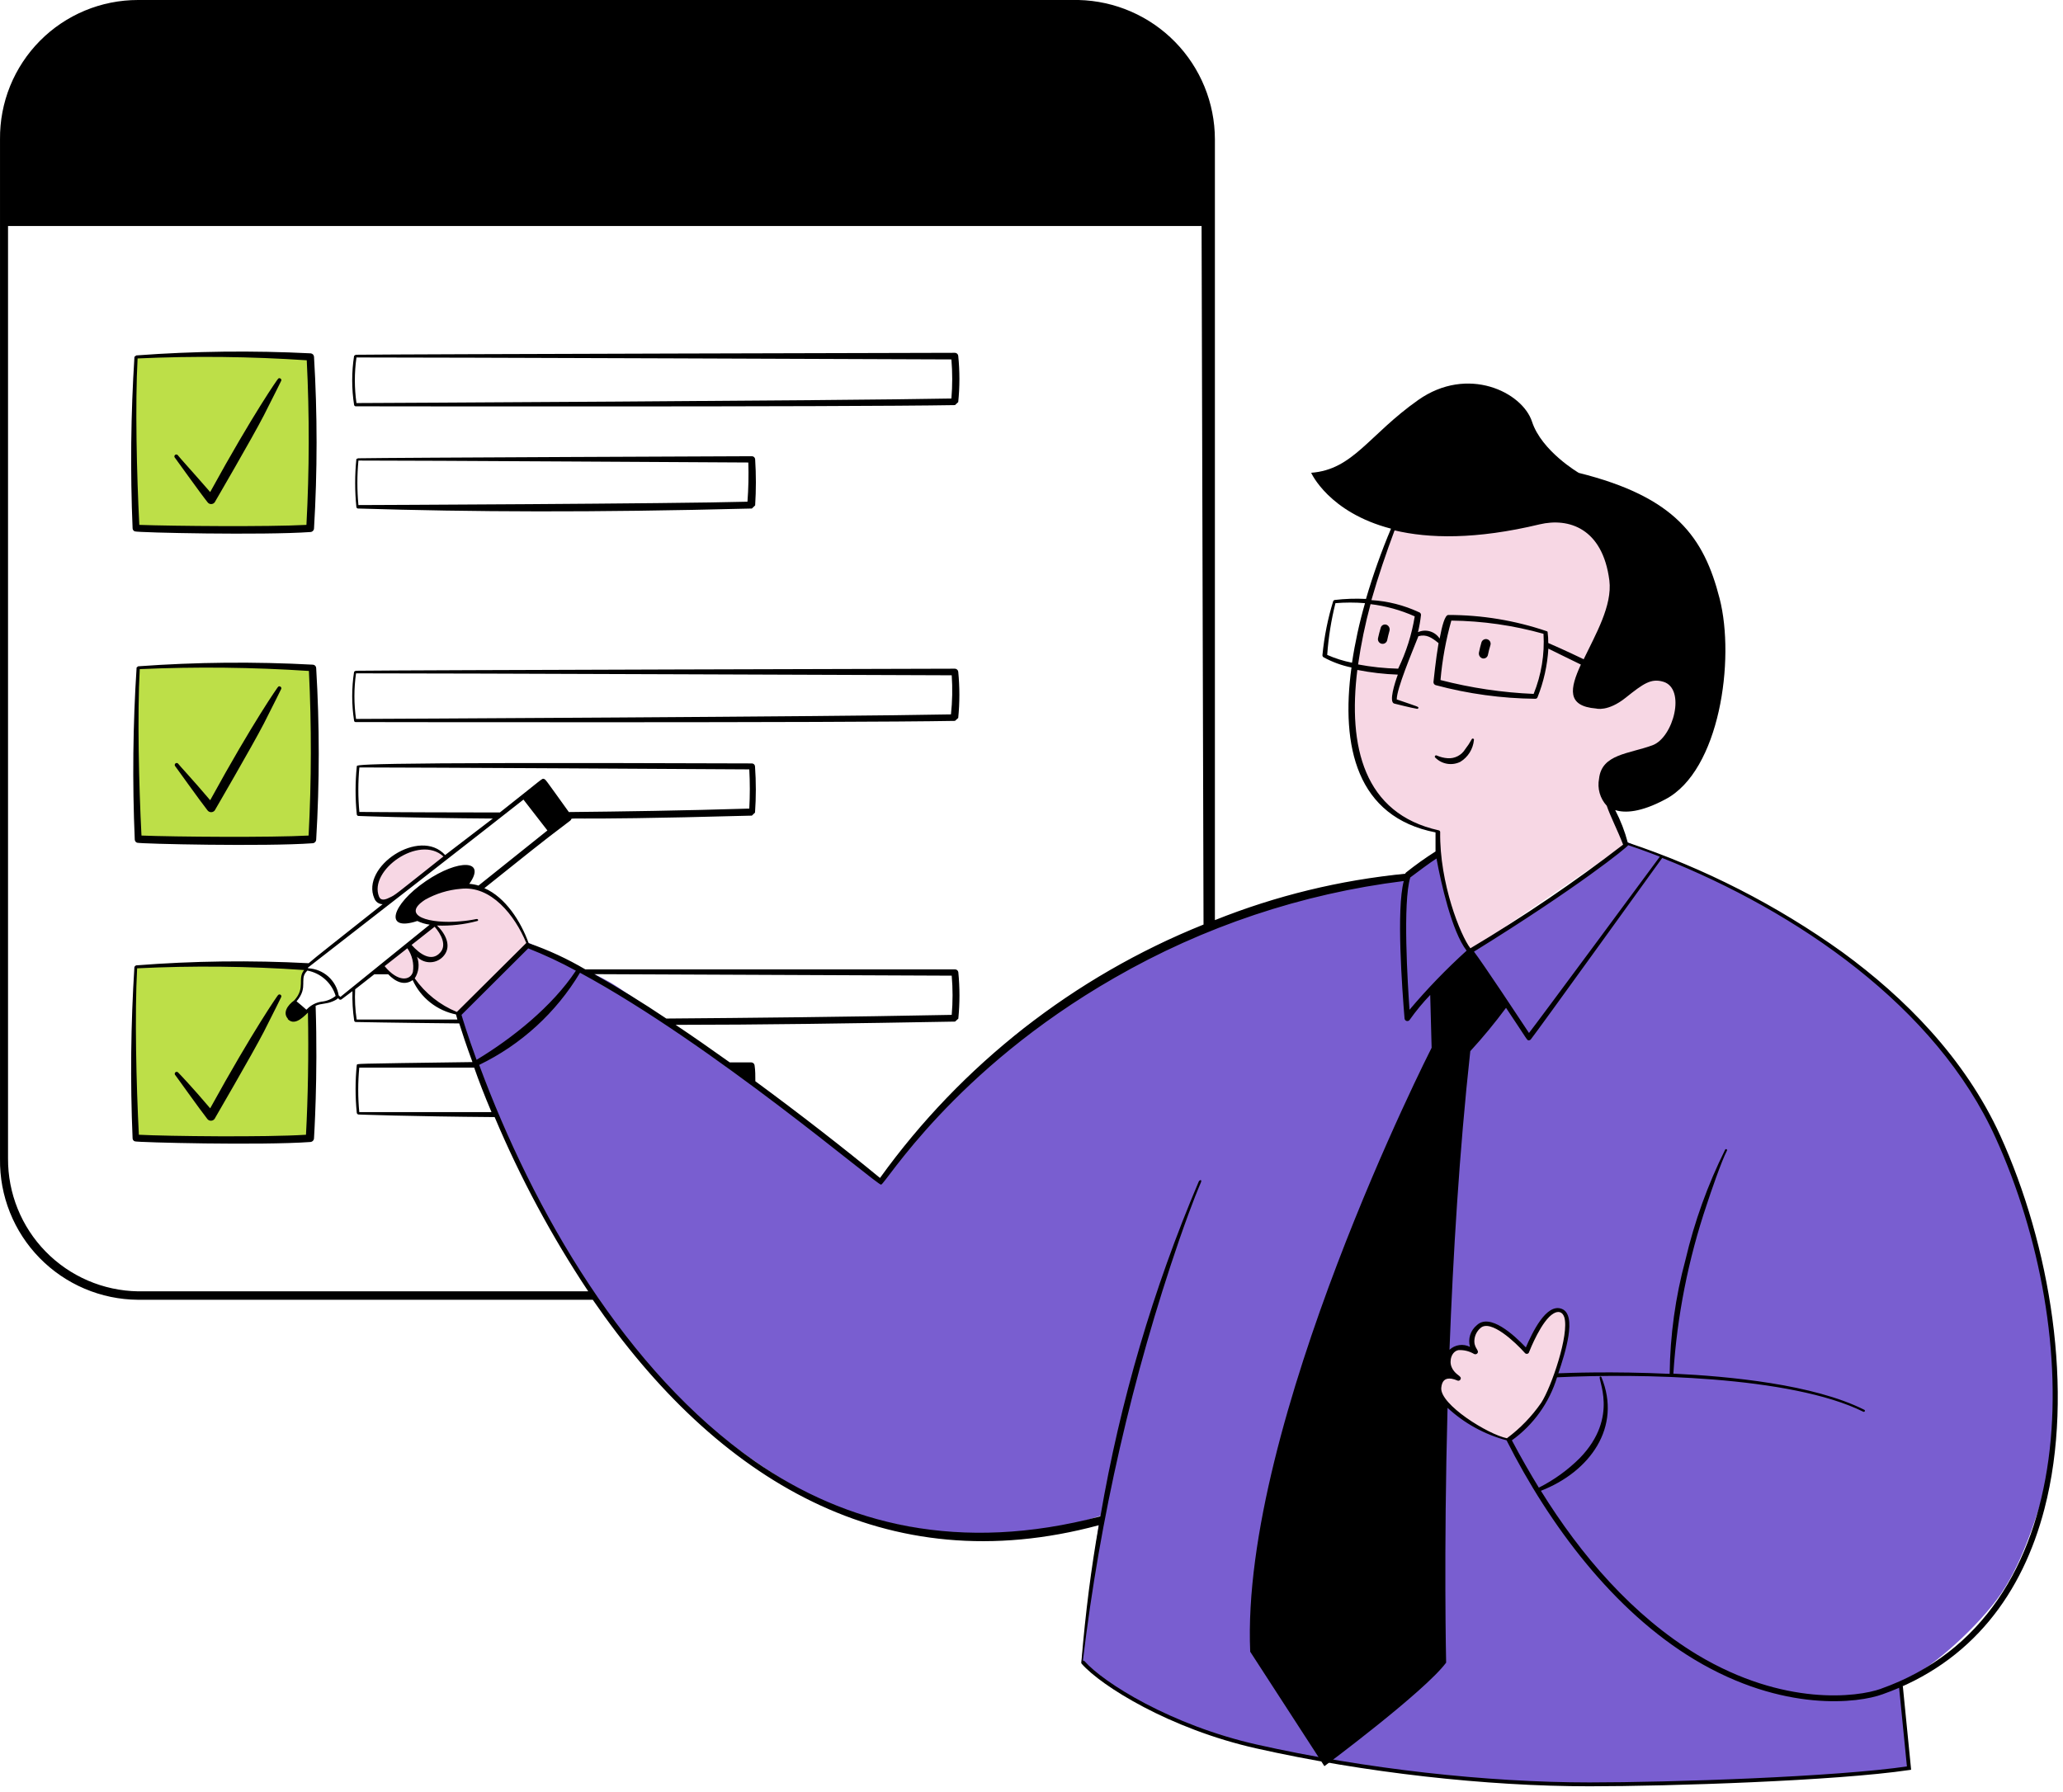 <?xml version="1.0" encoding="UTF-8"?> <svg xmlns="http://www.w3.org/2000/svg" width="160" height="139" viewBox="0 0 160 139" fill="none"><path d="M40.827 73.062L35.367 78.522L37.677 84.612L38.517 86.712L39.567 89.022L40.827 91.332L41.877 93.642L43.347 95.952L45.657 99.942L47.967 103.302L51.747 107.712L55.737 111.282C56.787 112.122 59.559 114.18 62.247 115.692C65.607 117.582 69.597 118.422 74.427 119.052C78.291 119.556 83.317 118.282 85.347 117.582C85.277 117.792 84.885 120.354 83.877 128.922C95.805 140.178 131.687 139.072 148.137 137.112C147.927 135.642 147.507 132.24 147.507 130.392C149.397 129.762 152.967 126.612 154.857 124.092C156.747 121.572 157.797 118.002 158.427 116.112C159.057 114.222 159.267 109.812 159.267 107.082C159.267 104.352 158.637 99.942 158.217 97.842C157.797 95.742 155.697 89.862 154.857 87.972C154.017 86.082 151.077 80.412 143.937 74.742C138.225 70.206 130.763 67.084 127.683 65.964L126.213 65.334L122.223 68.484C120.473 69.674 116.259 72.18 113.907 73.692C112.395 71.676 111.723 68.134 111.513 66.384L109.077 67.812C108.797 67.812 107.775 67.896 105.927 68.232C102.022 68.643 92.886 72.072 90.925 72.808L90.807 72.852C89.127 73.482 81.987 77.892 79.677 79.572C77.367 81.252 72.663 86.334 72.033 86.964C71.529 87.468 69.303 90.254 68.253 91.584L58.467 83.982C55.247 81.672 48.513 76.884 47.337 76.212C46.161 75.54 42.507 73.832 40.827 73.062Z" fill="#795ED0"></path><path d="M125.584 39.715H108.364L106.894 44.125L106.054 47.065L105.424 49.375C105.284 50.355 104.962 52.651 104.794 53.995C104.584 55.675 105.004 57.985 105.424 59.245C105.76 60.253 106.404 61.345 106.684 61.765C107.104 62.115 108.07 62.941 108.574 63.445C109.078 63.949 110.744 64.355 111.514 64.495V66.595L111.934 68.485L112.354 69.745L112.984 71.845L114.034 73.735L126.004 65.545L124.954 62.395V61.135L129.994 58.195L131.254 52.735L125.374 50.845L125.584 39.715Z" fill="#F7D7E4"></path><path d="M119.284 109.435L117.184 111.535V111.745L116.344 111.535L115.084 110.905L113.404 110.065L112.354 109.225L111.304 107.545L112.354 104.815L113.194 104.605L114.244 104.815C114.314 104.885 114.412 104.899 114.244 104.395C114.034 103.765 114.244 103.345 114.664 102.925C115 102.589 115.504 102.645 115.714 102.715L116.764 103.345L118.444 104.815L119.074 103.345C119.354 102.995 119.998 102.211 120.334 101.875C120.754 101.455 121.174 101.665 121.384 101.875C121.552 102.043 121.594 102.785 121.594 103.135L121.174 105.025L120.334 107.545L119.284 109.435Z" fill="#F7D7E4"></path><path d="M40.954 73.315L35.704 78.565H35.284C34.724 78.285 33.52 77.641 33.184 77.305C32.848 76.969 32.204 76.185 31.924 75.835C31.784 75.905 31.42 76.045 31.084 76.045C30.748 76.045 29.964 75.345 29.614 74.995L33.604 71.635C33.534 71.635 33.268 71.593 32.764 71.425C32.134 71.215 31.924 70.795 31.924 70.375C31.924 69.955 33.814 69.115 34.654 68.695C35.494 68.275 37.174 68.905 37.804 69.115C38.434 69.325 39.484 70.585 39.904 71.215C40.24 71.719 40.744 72.825 40.954 73.315Z" fill="#F7D7E4"></path><path d="M31.084 66.175C32.596 65.167 33.954 65.895 34.444 66.385V66.595L32.764 67.855L30.664 69.535C30.314 69.675 29.572 69.955 29.404 69.955C29.236 69.955 29.054 69.255 28.984 68.905C29.054 68.415 29.572 67.183 31.084 66.175Z" fill="#F7D7E4"></path><path d="M23.939 27.745C23.603 27.241 14.839 27.535 10.499 27.745V32.365V40.975H23.939C24.079 36.775 24.275 28.249 23.939 27.745Z" fill="#BDDF48"></path><path d="M13.649 51.685C12.641 51.685 11.269 51.825 10.709 51.895L10.499 55.045V59.665L10.709 65.125H18.689L24.149 64.915L24.359 61.555L24.149 51.895L20.789 51.685H13.649Z" fill="#BDDF48"></path><path d="M14.279 74.785L10.499 74.995V78.145L10.289 82.135L10.499 87.275L10.709 88.225H24.149V78.145L23.729 78.565L22.889 77.725L23.309 76.885L23.519 76.045V75.625L23.729 74.995H22.049L14.279 74.785Z" fill="#BDDF48"></path><path fill-rule="evenodd" clip-rule="evenodd" d="M16.301 38.169C19.661 32.045 21.593 29.316 21.551 29.408C21.643 29.232 21.895 29.408 21.803 29.551C21.803 29.551 21.232 30.718 20.459 32.23C19.552 33.994 16.612 39.026 16.662 38.95C16.63 38.997 16.588 39.035 16.538 39.062C16.488 39.088 16.433 39.102 16.376 39.102C16.32 39.102 16.264 39.088 16.215 39.062C16.165 39.035 16.122 38.997 16.091 38.95C15.595 38.337 13.47 35.364 13.571 35.515C13.555 35.5 13.543 35.482 13.534 35.462C13.526 35.441 13.523 35.42 13.524 35.398C13.525 35.376 13.53 35.355 13.54 35.336C13.55 35.316 13.564 35.299 13.581 35.286C13.598 35.273 13.618 35.263 13.639 35.258C13.66 35.253 13.682 35.252 13.704 35.257C13.725 35.261 13.745 35.269 13.763 35.282C13.78 35.295 13.795 35.311 13.806 35.33C13.949 35.523 14.906 36.565 16.301 38.169ZM115.404 50.778C115.454 50.542 115.513 50.299 115.589 50.055C115.604 50.01 115.611 49.962 115.608 49.914C115.605 49.867 115.592 49.82 115.571 49.777C115.55 49.734 115.521 49.696 115.485 49.664C115.449 49.633 115.407 49.609 115.362 49.593C115.317 49.578 115.269 49.571 115.221 49.574C115.174 49.577 115.127 49.59 115.084 49.611C115.041 49.632 115.003 49.661 114.971 49.697C114.94 49.733 114.915 49.775 114.9 49.82C114.824 50.08 114.757 50.341 114.707 50.601C114.683 50.699 114.698 50.802 114.748 50.89C114.798 50.977 114.879 51.042 114.976 51.072C115.023 51.083 115.073 51.083 115.121 51.074C115.168 51.065 115.214 51.046 115.254 51.019C115.295 50.991 115.329 50.955 115.354 50.914C115.38 50.872 115.397 50.826 115.404 50.778ZM107.584 49.669C107.634 49.425 107.693 49.19 107.76 48.946C107.79 48.85 107.783 48.747 107.739 48.656C107.695 48.566 107.619 48.495 107.525 48.459C107.479 48.444 107.431 48.438 107.383 48.443C107.335 48.448 107.288 48.462 107.246 48.486C107.204 48.51 107.168 48.542 107.139 48.581C107.11 48.62 107.09 48.664 107.08 48.711C107.001 48.974 106.934 49.235 106.878 49.492C106.866 49.539 106.864 49.587 106.871 49.634C106.878 49.681 106.894 49.727 106.919 49.768C106.944 49.809 106.976 49.844 107.014 49.873C107.053 49.901 107.096 49.922 107.143 49.933C107.189 49.945 107.237 49.947 107.284 49.94C107.332 49.933 107.377 49.917 107.418 49.892C107.459 49.868 107.495 49.835 107.523 49.797C107.551 49.759 107.572 49.715 107.584 49.669ZM16.301 62.075C19.661 55.944 21.593 53.222 21.551 53.306C21.643 53.138 21.895 53.306 21.803 53.457C21.803 53.457 21.232 54.625 20.459 56.137C19.552 57.892 16.612 62.932 16.662 62.857C16.629 62.902 16.586 62.939 16.537 62.964C16.487 62.989 16.432 63.002 16.376 63.002C16.321 63.002 16.266 62.989 16.216 62.964C16.166 62.939 16.123 62.902 16.091 62.857C15.595 62.235 13.47 59.261 13.571 59.413C13.553 59.381 13.547 59.344 13.554 59.309C13.561 59.273 13.58 59.241 13.609 59.219C13.637 59.197 13.673 59.185 13.709 59.187C13.745 59.188 13.78 59.203 13.806 59.228C13.949 59.421 14.906 60.429 16.301 62.075ZM16.301 85.974C19.661 79.875 21.593 77.128 21.551 77.212C21.57 77.179 21.601 77.154 21.638 77.144C21.675 77.134 21.715 77.139 21.748 77.158C21.782 77.177 21.806 77.208 21.816 77.245C21.827 77.282 21.822 77.322 21.803 77.355C21.803 77.355 21.232 78.531 20.459 80.043C19.552 81.799 16.612 86.83 16.662 86.763C16.633 86.811 16.594 86.852 16.546 86.882C16.499 86.912 16.445 86.93 16.389 86.935C16.334 86.94 16.277 86.931 16.225 86.91C16.173 86.889 16.127 86.856 16.091 86.814C15.536 86.116 13.52 83.277 13.571 83.37C13.553 83.338 13.547 83.301 13.554 83.266C13.561 83.23 13.58 83.198 13.609 83.176C13.637 83.153 13.673 83.142 13.709 83.144C13.745 83.145 13.78 83.16 13.806 83.185C13.949 83.328 14.898 84.319 16.301 85.974ZM111.33 58.783C111.579 59.03 111.9 59.193 112.246 59.248C112.593 59.304 112.948 59.25 113.262 59.093C113.555 58.914 113.802 58.668 113.984 58.377C114.166 58.085 114.279 57.756 114.312 57.413C114.316 57.402 114.317 57.39 114.317 57.377C114.316 57.365 114.312 57.353 114.307 57.343C114.301 57.332 114.294 57.322 114.285 57.314C114.275 57.306 114.265 57.3 114.253 57.296C114.242 57.292 114.229 57.291 114.217 57.291C114.205 57.292 114.193 57.295 114.182 57.301C114.171 57.306 114.162 57.314 114.154 57.323C114.146 57.332 114.139 57.343 114.136 57.355C113.992 57.62 113.826 57.873 113.64 58.111C113.499 58.343 113.297 58.533 113.055 58.657C112.813 58.782 112.542 58.837 112.271 58.816C111.981 58.795 111.697 58.724 111.431 58.606C111.407 58.593 111.38 58.589 111.354 58.596C111.328 58.604 111.306 58.621 111.292 58.644C111.279 58.667 111.275 58.695 111.282 58.721C111.289 58.747 111.307 58.769 111.33 58.783Z" fill="black"></path><path fill-rule="evenodd" clip-rule="evenodd" d="M10.427 27.679C10.144 32.108 10.097 36.55 10.284 40.985C10.285 41.037 10.303 41.088 10.335 41.13C10.366 41.173 10.41 41.204 10.46 41.22C10.729 41.321 20.423 41.531 24.077 41.27C24.149 41.266 24.217 41.236 24.268 41.184C24.32 41.133 24.35 41.065 24.354 40.993C24.619 36.556 24.619 32.107 24.354 27.671C24.349 27.605 24.321 27.543 24.275 27.495C24.229 27.448 24.168 27.418 24.102 27.41C19.592 27.182 15.073 27.235 10.57 27.57L10.427 27.679ZM23.791 27.948C19.424 27.654 15.043 27.606 10.671 27.805C10.477 31.341 10.603 36.818 10.805 40.716C13.426 40.808 20.801 40.875 23.766 40.716C23.994 36.463 24.003 32.201 23.791 27.948ZM10.595 51.779C10.306 56.222 10.259 60.678 10.452 65.126C10.454 65.18 10.472 65.231 10.503 65.275C10.534 65.318 10.578 65.351 10.629 65.37C10.897 65.462 20.582 65.68 24.245 65.412C24.317 65.408 24.385 65.377 24.436 65.326C24.488 65.275 24.518 65.207 24.522 65.135C24.787 60.7 24.787 56.255 24.522 51.821C24.52 51.754 24.493 51.69 24.447 51.642C24.4 51.593 24.337 51.564 24.27 51.56C19.753 51.316 15.225 51.358 10.713 51.686L10.595 51.779ZM23.959 52.047C19.592 51.758 15.211 51.71 10.838 51.905C10.645 55.441 10.771 60.918 10.973 64.815C13.594 64.916 20.969 64.975 23.934 64.815C24.158 60.562 24.166 56.301 23.959 52.047ZM27.462 27.603C27.266 28.864 27.266 30.148 27.462 31.409C27.467 31.437 27.482 31.463 27.503 31.483C27.524 31.502 27.551 31.515 27.58 31.518C27.58 31.518 65.38 31.577 74.065 31.425L74.317 31.19C74.439 29.995 74.439 28.79 74.317 27.595C74.309 27.533 74.279 27.477 74.233 27.435C74.187 27.393 74.127 27.37 74.065 27.368C74.065 27.368 31.544 27.469 27.588 27.519L27.462 27.603ZM27.647 27.729C27.479 28.902 27.479 30.093 27.647 31.266C28.428 31.266 65.228 31.081 73.788 30.913C73.872 29.904 73.872 28.89 73.788 27.881C72.427 27.872 32.401 27.721 27.647 27.729ZM27.462 52.106C27.266 53.367 27.266 54.651 27.462 55.911C27.466 55.94 27.48 55.965 27.502 55.984C27.524 56.002 27.551 56.012 27.58 56.012C27.58 56.012 65.38 56.079 74.065 55.92L74.317 55.693C74.435 54.497 74.435 53.293 74.317 52.098C74.308 52.037 74.278 51.981 74.232 51.94C74.186 51.898 74.127 51.874 74.065 51.871C74.065 51.871 31.544 51.98 27.588 52.031L27.462 52.106ZM73.813 52.383C72.562 52.383 34.098 52.224 27.613 52.232C27.445 53.405 27.445 54.596 27.613 55.769C28.395 55.769 65.195 55.592 73.754 55.416C73.862 54.409 73.882 53.394 73.813 52.383ZM27.639 35.609C27.514 36.846 27.514 38.093 27.639 39.33C27.643 39.362 27.659 39.392 27.683 39.414C27.708 39.436 27.74 39.448 27.773 39.447C36.744 39.716 45.757 39.767 58.315 39.447L58.567 39.204C58.643 38.012 58.643 36.817 58.567 35.625C58.563 35.562 58.535 35.502 58.488 35.458C58.441 35.414 58.379 35.39 58.315 35.39C58.315 35.39 30.377 35.499 27.773 35.55L27.639 35.609ZM58.038 35.877C57.047 35.877 32.065 35.718 27.798 35.726C27.69 36.874 27.69 38.03 27.798 39.179C28.445 39.179 52.377 39.078 57.971 38.918C58.048 37.907 58.07 36.891 58.038 35.877Z" fill="black"></path><path d="M155.132 88.082C152.377 82.06 147.707 77.381 142.902 73.87C137.807 70.215 132.192 67.347 126.245 65.36C126.015 64.487 125.688 63.641 125.27 62.84C126.018 63.076 127.236 63.034 129.168 62C133.368 59.791 134.586 51.181 133.368 46.427C132.15 41.672 129.941 38.556 122.448 36.683C122.448 36.683 119.567 35.003 118.819 32.71C118.071 30.416 113.829 28.325 109.991 31.03C106.152 33.734 104.951 36.431 101.691 36.674C101.691 36.674 103.044 39.749 107.882 41.009C107.131 42.787 106.483 44.608 105.942 46.46C105.123 46.418 104.303 46.446 103.489 46.544L103.405 46.612C102.982 47.979 102.701 49.387 102.565 50.812C102.561 50.847 102.567 50.883 102.584 50.914C102.6 50.946 102.626 50.971 102.657 50.988C103.334 51.357 104.061 51.623 104.816 51.778C103.976 57.918 105.228 63.378 111.335 64.571V66.049C110.544 66.551 109.782 67.095 109.05 67.679C109.017 67.704 108.994 67.74 108.983 67.78C103.918 68.273 98.948 69.484 94.224 71.375V10.802C94.218 7.978 93.109 5.268 91.133 3.25C89.157 1.232 86.472 0.066 83.648 3.75222e-06H10.703C9.288 -0.001 7.888 0.278 6.582 0.822C5.277 1.366 4.092 2.163 3.097 3.167C2.102 4.172 1.316 5.364 0.784 6.675C0.253 7.985 -0.013 9.388 0.001 10.802V89.905C-0.018 91.325 0.244 92.735 0.772 94.054C1.3 95.373 2.083 96.574 3.077 97.589C4.071 98.603 5.255 99.412 6.563 99.967C7.87 100.523 9.274 100.814 10.694 100.825H45.974C55.609 114.845 68.721 122.758 85.219 118.314C84.631 121.624 84.194 125.034 83.875 128.848C83.875 128.923 83.951 128.982 83.984 128.848C85.312 117.722 87.818 106.768 91.46 96.172C92.603 92.896 93.039 91.972 93.14 91.72C93.241 91.468 93.031 91.526 92.972 91.652C89.432 99.985 86.873 108.701 85.345 117.625C74.425 120.506 65.571 118.247 58.541 113.35C48.561 106.403 41.371 93.971 37.163 82.606C40.411 81.037 43.13 78.552 44.983 75.457C55.323 81.052 68.007 91.93 68.335 91.896C68.662 91.862 73.912 83.034 86.437 75.852C93.339 71.876 100.968 69.322 108.873 68.342C108.285 70.526 108.747 76.742 108.932 79.002C108.935 79.048 108.953 79.092 108.983 79.127C109.012 79.163 109.052 79.188 109.097 79.199C109.142 79.21 109.189 79.207 109.232 79.19C109.275 79.172 109.311 79.142 109.335 79.103C109.816 78.423 110.347 77.78 110.923 77.179L111.032 81.278C111.032 81.278 96.189 110.426 96.962 128.125L102.716 137.004C102.716 137.004 110.478 131.233 112.158 128.974C112.158 128.974 111.965 120.616 112.267 109.208C113.565 110.408 115.137 111.273 116.845 111.728C120.146 118.28 125.144 124.975 131.436 128.747C138.315 132.871 144.162 132.107 146.01 131.426C152.973 128.957 156.863 123.564 158.559 117.054C160.945 107.89 158.963 96.508 155.132 88.082ZM38.12 86.268H27.864C27.755 85.12 27.755 83.964 27.864 82.816H36.776C37.12 83.807 37.574 84.983 38.12 86.268ZM36.961 82.211C36.247 80.254 35.911 79.12 35.793 78.725L40.968 73.567C42.234 74.067 43.469 74.645 44.664 75.298C42.841 78.061 39.725 80.548 36.961 82.211ZM22.303 79.036C22.79 79.565 23.395 79.036 23.882 78.548C23.949 81.74 23.882 85.268 23.731 88.024C20.64 88.225 13.012 88.141 10.77 88.024C10.568 84.118 10.442 78.674 10.635 75.113C14.952 74.901 19.277 74.946 23.588 75.247C23.034 75.928 23.723 76.608 22.824 77.599C22.303 77.969 21.9 78.565 22.337 79.036H22.303ZM23.748 78.313C23.479 78.061 23.286 77.918 23 77.675C23.966 76.549 23.143 75.944 23.84 75.289C24.35 75.385 24.825 75.619 25.211 75.966C25.598 76.312 25.882 76.758 26.033 77.255C25.717 77.507 25.334 77.662 24.932 77.7C24.49 77.768 24.084 77.984 23.781 78.313H23.748ZM23.89 75.113V75.054C24.395 74.676 39.615 62.815 40.598 62.026L42.455 64.42L37.112 68.695C36.88 68.624 36.64 68.579 36.398 68.561C37.751 66.662 35.558 66.629 33.038 68.342C30.325 70.19 29.762 72.307 32.366 71.442C32.668 71.587 32.992 71.683 33.324 71.728L26.402 77.33L26.268 77.213C26.173 76.649 25.89 76.134 25.464 75.752C25.038 75.37 24.495 75.145 23.924 75.113H23.89ZM29.401 69.56C28.561 67.519 32.517 64.705 34.391 66.436C30.51 69.51 30.678 69.418 30.191 69.636C29.88 69.796 29.535 69.888 29.401 69.56ZM27.872 62.983C27.764 61.835 27.764 60.679 27.872 59.531C32.072 59.531 57.087 59.674 58.112 59.682C58.167 60.695 58.167 61.71 58.112 62.723C52.955 62.882 48.225 62.95 44.118 62.992C42.203 60.329 42.328 60.472 42.177 60.421C42.026 60.371 42.177 60.337 38.767 63.025C38.07 63.034 28.502 63 27.864 62.983H27.872ZM31.921 73.298L33.71 71.887C34.214 72.467 34.659 73.315 34.147 73.886C33.483 74.642 32.576 74.038 31.921 73.298ZM32.022 75.398C31.837 76.045 30.896 76.238 29.829 74.945L31.593 73.559C31.969 74.093 32.123 74.753 32.022 75.398ZM27.545 76.742L29.031 75.575H30.107C30.661 76.154 31.35 76.49 32.005 76.028C32.316 76.706 32.782 77.3 33.366 77.762C33.95 78.225 34.635 78.543 35.365 78.691C35.365 78.691 35.466 79.052 35.474 79.086H27.662C27.543 78.311 27.504 77.526 27.545 76.742ZM35.432 78.498C34.118 77.958 32.984 77.055 32.165 75.894C32.324 75.648 32.423 75.367 32.454 75.075C32.484 74.783 32.446 74.488 32.341 74.214C32.479 74.358 32.646 74.47 32.831 74.544C33.016 74.618 33.215 74.651 33.414 74.641C33.613 74.632 33.807 74.58 33.985 74.489C34.162 74.397 34.317 74.269 34.441 74.113C35.029 73.374 34.559 72.433 33.895 71.795C34.948 71.835 36.002 71.716 37.02 71.442C37.104 71.442 37.121 71.266 36.944 71.291C36.534 71.376 36.119 71.435 35.701 71.467C33.366 71.686 31.005 71.056 32.979 69.787C33.825 69.314 34.761 69.028 35.726 68.947C38.078 68.67 39.926 70.988 40.817 73.147L35.432 78.498ZM46.092 75.566L73.812 75.684C73.9 76.696 73.9 77.713 73.812 78.725C65.622 78.884 58.129 78.96 51.678 79.01C49.862 77.789 47.999 76.64 46.092 75.566ZM93.342 71.719C83.285 75.763 74.584 82.579 68.251 91.375C65.487 89.099 62.035 86.411 58.583 83.874C58.583 83.471 58.583 83.034 58.524 82.648C58.518 82.586 58.49 82.528 58.445 82.485C58.401 82.442 58.342 82.416 58.28 82.412H56.6C55.164 81.388 53.744 80.396 52.4 79.498C58.759 79.498 66.084 79.388 74.072 79.246L74.324 79.019C74.442 77.82 74.442 76.614 74.324 75.415C74.316 75.354 74.286 75.299 74.239 75.258C74.193 75.218 74.133 75.196 74.072 75.197H45.395C44.002 74.374 42.53 73.693 41.001 73.164C40.397 71.484 39.204 69.602 37.566 68.897C41.077 66.108 41.556 65.671 44.218 63.664C44.706 63.294 42.077 63.714 58.314 63.269L58.557 63.034C58.641 61.842 58.641 60.647 58.557 59.455C58.555 59.392 58.529 59.332 58.483 59.288C58.438 59.245 58.377 59.22 58.314 59.22C25.453 59.102 27.805 59.346 27.671 59.464C27.546 60.698 27.546 61.942 27.671 63.176C27.675 63.209 27.691 63.239 27.715 63.261C27.74 63.282 27.772 63.294 27.805 63.294C27.721 63.294 31.845 63.454 38.221 63.496L34.525 66.326C32.551 64.151 27.956 67.234 29.031 69.686C29.08 69.819 29.168 69.934 29.283 70.015C29.399 70.096 29.537 70.14 29.678 70.14C25.949 73.105 24.479 74.239 23.941 74.718C19.476 74.481 15.001 74.537 10.543 74.886L10.425 74.995C10.143 79.422 10.095 83.861 10.283 88.292C10.282 88.347 10.299 88.4 10.33 88.443C10.362 88.487 10.407 88.52 10.459 88.536C10.669 88.62 20.253 88.864 24.075 88.586C24.148 88.58 24.217 88.548 24.268 88.496C24.319 88.443 24.349 88.374 24.353 88.301C24.353 88.225 24.663 83.647 24.479 78.019C24.915 77.818 25.26 77.91 25.814 77.675C26.369 77.44 26.125 77.356 26.301 77.515C26.328 77.538 26.363 77.55 26.398 77.55C26.433 77.55 26.467 77.538 26.495 77.515L27.335 76.885C27.312 77.649 27.358 78.414 27.469 79.17C27.474 79.198 27.488 79.224 27.51 79.244C27.531 79.264 27.558 79.276 27.587 79.279C27.587 79.279 30.493 79.338 35.617 79.388C35.819 80.027 36.154 81.068 36.642 82.387C26.822 82.522 27.797 82.505 27.671 82.614C27.546 83.849 27.546 85.092 27.671 86.327C27.676 86.36 27.692 86.39 27.716 86.413C27.741 86.435 27.772 86.45 27.805 86.453C27.712 86.453 31.879 86.604 38.364 86.654C40.356 91.376 42.786 95.901 45.621 100.17H10.703C8.004 100.126 5.431 99.019 3.544 97.089C1.656 95.159 0.607 92.562 0.623 89.863V17.531H93.191L93.342 71.719ZM126.278 65.562C126.665 65.688 127.521 65.982 128.731 66.452C128.16 67.234 119.113 79.472 118.584 80.128C117.92 79.12 115.047 74.777 114.317 73.819C122.414 68.804 126.228 65.705 126.278 65.562ZM108.159 41.143C110.805 41.773 114.451 41.866 119.415 40.673C121.658 40.144 124.296 40.967 124.817 45.024C125.06 46.973 123.741 49.224 122.826 51.139C121.499 50.501 120.381 50.005 120.079 49.879C120.081 49.598 120.065 49.318 120.029 49.039C120.029 49.02 120.022 49.002 120.009 48.989C119.997 48.975 119.98 48.966 119.961 48.964C117.503 48.127 114.923 47.701 112.326 47.704C112.065 47.704 111.839 48.544 111.654 49.535C111.479 49.265 111.214 49.067 110.906 48.976C110.597 48.885 110.267 48.907 109.974 49.039C110.08 48.597 110.159 48.148 110.209 47.695C110.208 47.647 110.192 47.599 110.161 47.561C110.131 47.523 110.088 47.496 110.041 47.485C108.884 46.945 107.636 46.629 106.362 46.553C106.891 44.696 107.521 42.857 108.159 41.143ZM118.945 53.827C116.506 53.723 114.085 53.363 111.721 52.752C111.856 51.192 112.137 49.648 112.561 48.14C114.978 48.167 117.382 48.512 119.709 49.165C119.804 50.757 119.543 52.349 118.945 53.827ZM106.295 46.864C107.478 47.005 108.634 47.325 109.722 47.813C109.493 49.221 109.06 50.587 108.437 51.87C107.393 51.845 106.354 51.735 105.329 51.542C105.556 49.965 105.879 48.402 106.295 46.864ZM102.935 50.795C103.03 49.443 103.244 48.102 103.573 46.788C104.336 46.725 105.103 46.725 105.866 46.788C105.429 48.304 105.092 49.847 104.858 51.408C104.191 51.276 103.54 51.07 102.918 50.795H102.935ZM105.287 51.971C106.317 52.174 107.362 52.294 108.411 52.332C108.168 52.996 107.706 54.449 108.126 54.575C108.126 54.575 109.52 54.928 109.881 54.978C109.894 54.983 109.908 54.986 109.921 54.985C109.935 54.984 109.948 54.981 109.96 54.974C109.972 54.968 109.983 54.959 109.991 54.948C109.999 54.937 110.005 54.924 110.007 54.911C110.007 54.818 110.066 54.852 108.327 54.256C108.327 53.416 109.495 50.644 110.007 49.35C110.629 49.182 111.032 49.451 111.57 49.888C111.343 51.223 111.2 52.71 111.175 52.912C111.174 52.964 111.19 53.014 111.22 53.057C111.251 53.099 111.294 53.131 111.343 53.147C113.864 53.823 116.461 54.178 119.071 54.205C119.109 54.206 119.146 54.195 119.178 54.174C119.209 54.153 119.234 54.123 119.247 54.088C119.727 52.883 120.01 51.61 120.087 50.316C120.465 50.501 121.389 50.963 122.607 51.551C121.767 53.39 121.473 54.776 123.792 54.961C123.792 54.961 124.699 55.23 126.085 54.121C127.471 53.012 128.059 52.601 129.008 52.886C130.772 53.424 129.789 57.204 128.168 57.809C126.32 58.489 124.229 58.489 124.019 60.396C123.945 60.77 123.961 61.155 124.064 61.522C124.168 61.888 124.357 62.225 124.615 62.504C124.875 63.286 125.455 64.403 125.883 65.52C122.099 68.433 118.144 71.117 114.039 73.559C113.283 72.593 111.637 68.519 111.696 64.537C111.694 64.507 111.683 64.478 111.663 64.455C111.643 64.432 111.616 64.417 111.587 64.411C105.757 63.118 104.539 57.893 105.27 51.971H105.287ZM109.319 78.347C109.176 76.348 108.781 69.989 109.377 68.065C109.865 67.696 110.898 66.923 111.41 66.595C111.746 68.435 112.595 72.257 113.745 73.744C112.163 75.177 110.678 76.715 109.302 78.347H109.319ZM116.879 111.569C115.392 111.266 111.671 108.948 111.78 107.654C111.83 107.134 112.057 106.873 112.578 106.949C112.728 106.976 112.875 107.021 113.015 107.083C113.036 107.095 113.06 107.102 113.084 107.105C113.108 107.107 113.133 107.105 113.156 107.098C113.18 107.091 113.202 107.079 113.221 107.064C113.239 107.048 113.255 107.029 113.267 107.008C113.426 106.714 112.863 106.705 112.586 106.05C112.368 105.554 112.586 104.824 113.115 104.731C113.536 104.708 113.954 104.81 114.317 105.025C114.358 105.049 114.407 105.058 114.454 105.05C114.502 105.043 114.545 105.019 114.577 104.983C114.779 104.74 114.258 104.572 114.359 103.866C114.403 103.54 114.564 103.242 114.812 103.026C115.593 102.287 117.542 104.135 118.256 104.941C118.274 104.966 118.298 104.985 118.325 104.999C118.352 105.013 118.381 105.02 118.412 105.02C118.442 105.02 118.472 105.013 118.499 104.999C118.526 104.985 118.549 104.966 118.567 104.941C118.676 104.664 119.567 102.421 120.482 101.892C120.843 101.674 121.179 101.741 121.322 102.178C121.725 103.496 120.323 107.596 119.533 108.814C118.802 109.871 117.902 110.802 116.87 111.569H116.879ZM145.867 131.006C144.069 131.645 138.374 132.392 131.663 128.377C126.623 125.336 122.599 120.632 119.508 115.643C123.313 114.164 125.799 110.704 124.203 106.831C124.2 106.821 124.194 106.811 124.186 106.803C124.179 106.794 124.17 106.788 124.159 106.783C124.149 106.778 124.138 106.776 124.127 106.775C124.116 106.775 124.105 106.777 124.094 106.781C123.817 106.873 125.648 109.889 122.523 113.106C121.592 114.033 120.521 114.807 119.348 115.399C118.651 114.257 117.945 113.03 117.257 111.728C118.928 110.527 120.159 108.809 120.759 106.84C127.068 106.529 138.887 106.722 144.515 109.511C144.535 109.521 144.558 109.522 144.579 109.515C144.6 109.508 144.618 109.493 144.628 109.473C144.638 109.453 144.64 109.43 144.633 109.408C144.625 109.387 144.61 109.37 144.59 109.36C140.676 107.386 134.141 106.764 129.781 106.554C130.066 102.092 130.936 97.686 132.368 93.45C132.671 92.518 133.502 90.09 133.939 89.25C133.943 89.241 133.946 89.231 133.946 89.22C133.947 89.21 133.945 89.199 133.942 89.19C133.938 89.18 133.933 89.171 133.926 89.163C133.919 89.156 133.911 89.149 133.901 89.145C133.892 89.141 133.882 89.138 133.871 89.138C133.861 89.137 133.851 89.139 133.841 89.142C133.831 89.146 133.822 89.151 133.814 89.158C133.807 89.165 133.801 89.173 133.796 89.183C132.446 91.9 131.414 94.763 130.722 97.717C129.939 100.604 129.527 103.58 129.495 106.571C125.01 106.361 121.541 106.504 120.86 106.529C121.381 104.992 122.339 102.001 121.129 101.531C119.919 101.06 118.827 103.404 118.34 104.521C117.391 103.522 115.543 101.842 114.535 102.799C114.293 102.998 114.115 103.262 114.021 103.561C113.927 103.859 113.922 104.178 114.006 104.479C113.75 104.349 113.46 104.301 113.176 104.342C112.892 104.382 112.627 104.509 112.418 104.706C112.695 97.448 113.174 89.342 114.031 81.539C115.014 80.469 115.939 79.347 116.803 78.179C118.542 80.774 118.416 80.699 118.567 80.699C118.597 80.698 118.628 80.692 118.655 80.679C118.683 80.665 118.707 80.647 118.727 80.623C119.147 80.119 128.454 67.183 128.916 66.553C139.332 70.694 150.168 78.061 154.779 88.276C161.667 103.463 161.777 125.378 145.859 131.006H145.867Z" fill="black"></path><path d="M84.121 128.866C84.066 128.804 83.971 128.797 83.909 128.852C83.847 128.907 83.84 129.001 83.895 129.064L84.121 128.866ZM97.448 135.475L97.481 135.329L97.448 135.475ZM148.058 137.155L148.08 137.303L148.221 137.282L148.207 137.14L148.058 137.155ZM83.895 129.064C84.648 129.924 86.357 131.186 88.704 132.419C91.056 133.654 94.061 134.866 97.415 135.621L97.481 135.329C94.155 134.58 91.175 133.378 88.844 132.153C86.508 130.927 84.838 129.685 84.121 128.866L83.895 129.064ZM97.415 135.621C105.825 137.514 115.286 138.565 123.278 138.565V138.265C115.309 138.265 105.87 137.216 97.481 135.329L97.415 135.621ZM123.278 138.565C129.496 138.565 142.398 138.145 148.08 137.303L148.036 137.006C142.378 137.845 129.496 138.265 123.278 138.265V138.565ZM148.207 137.14L147.577 130.794L147.279 130.824L147.909 137.17L148.207 137.14Z" fill="black"></path></svg> 